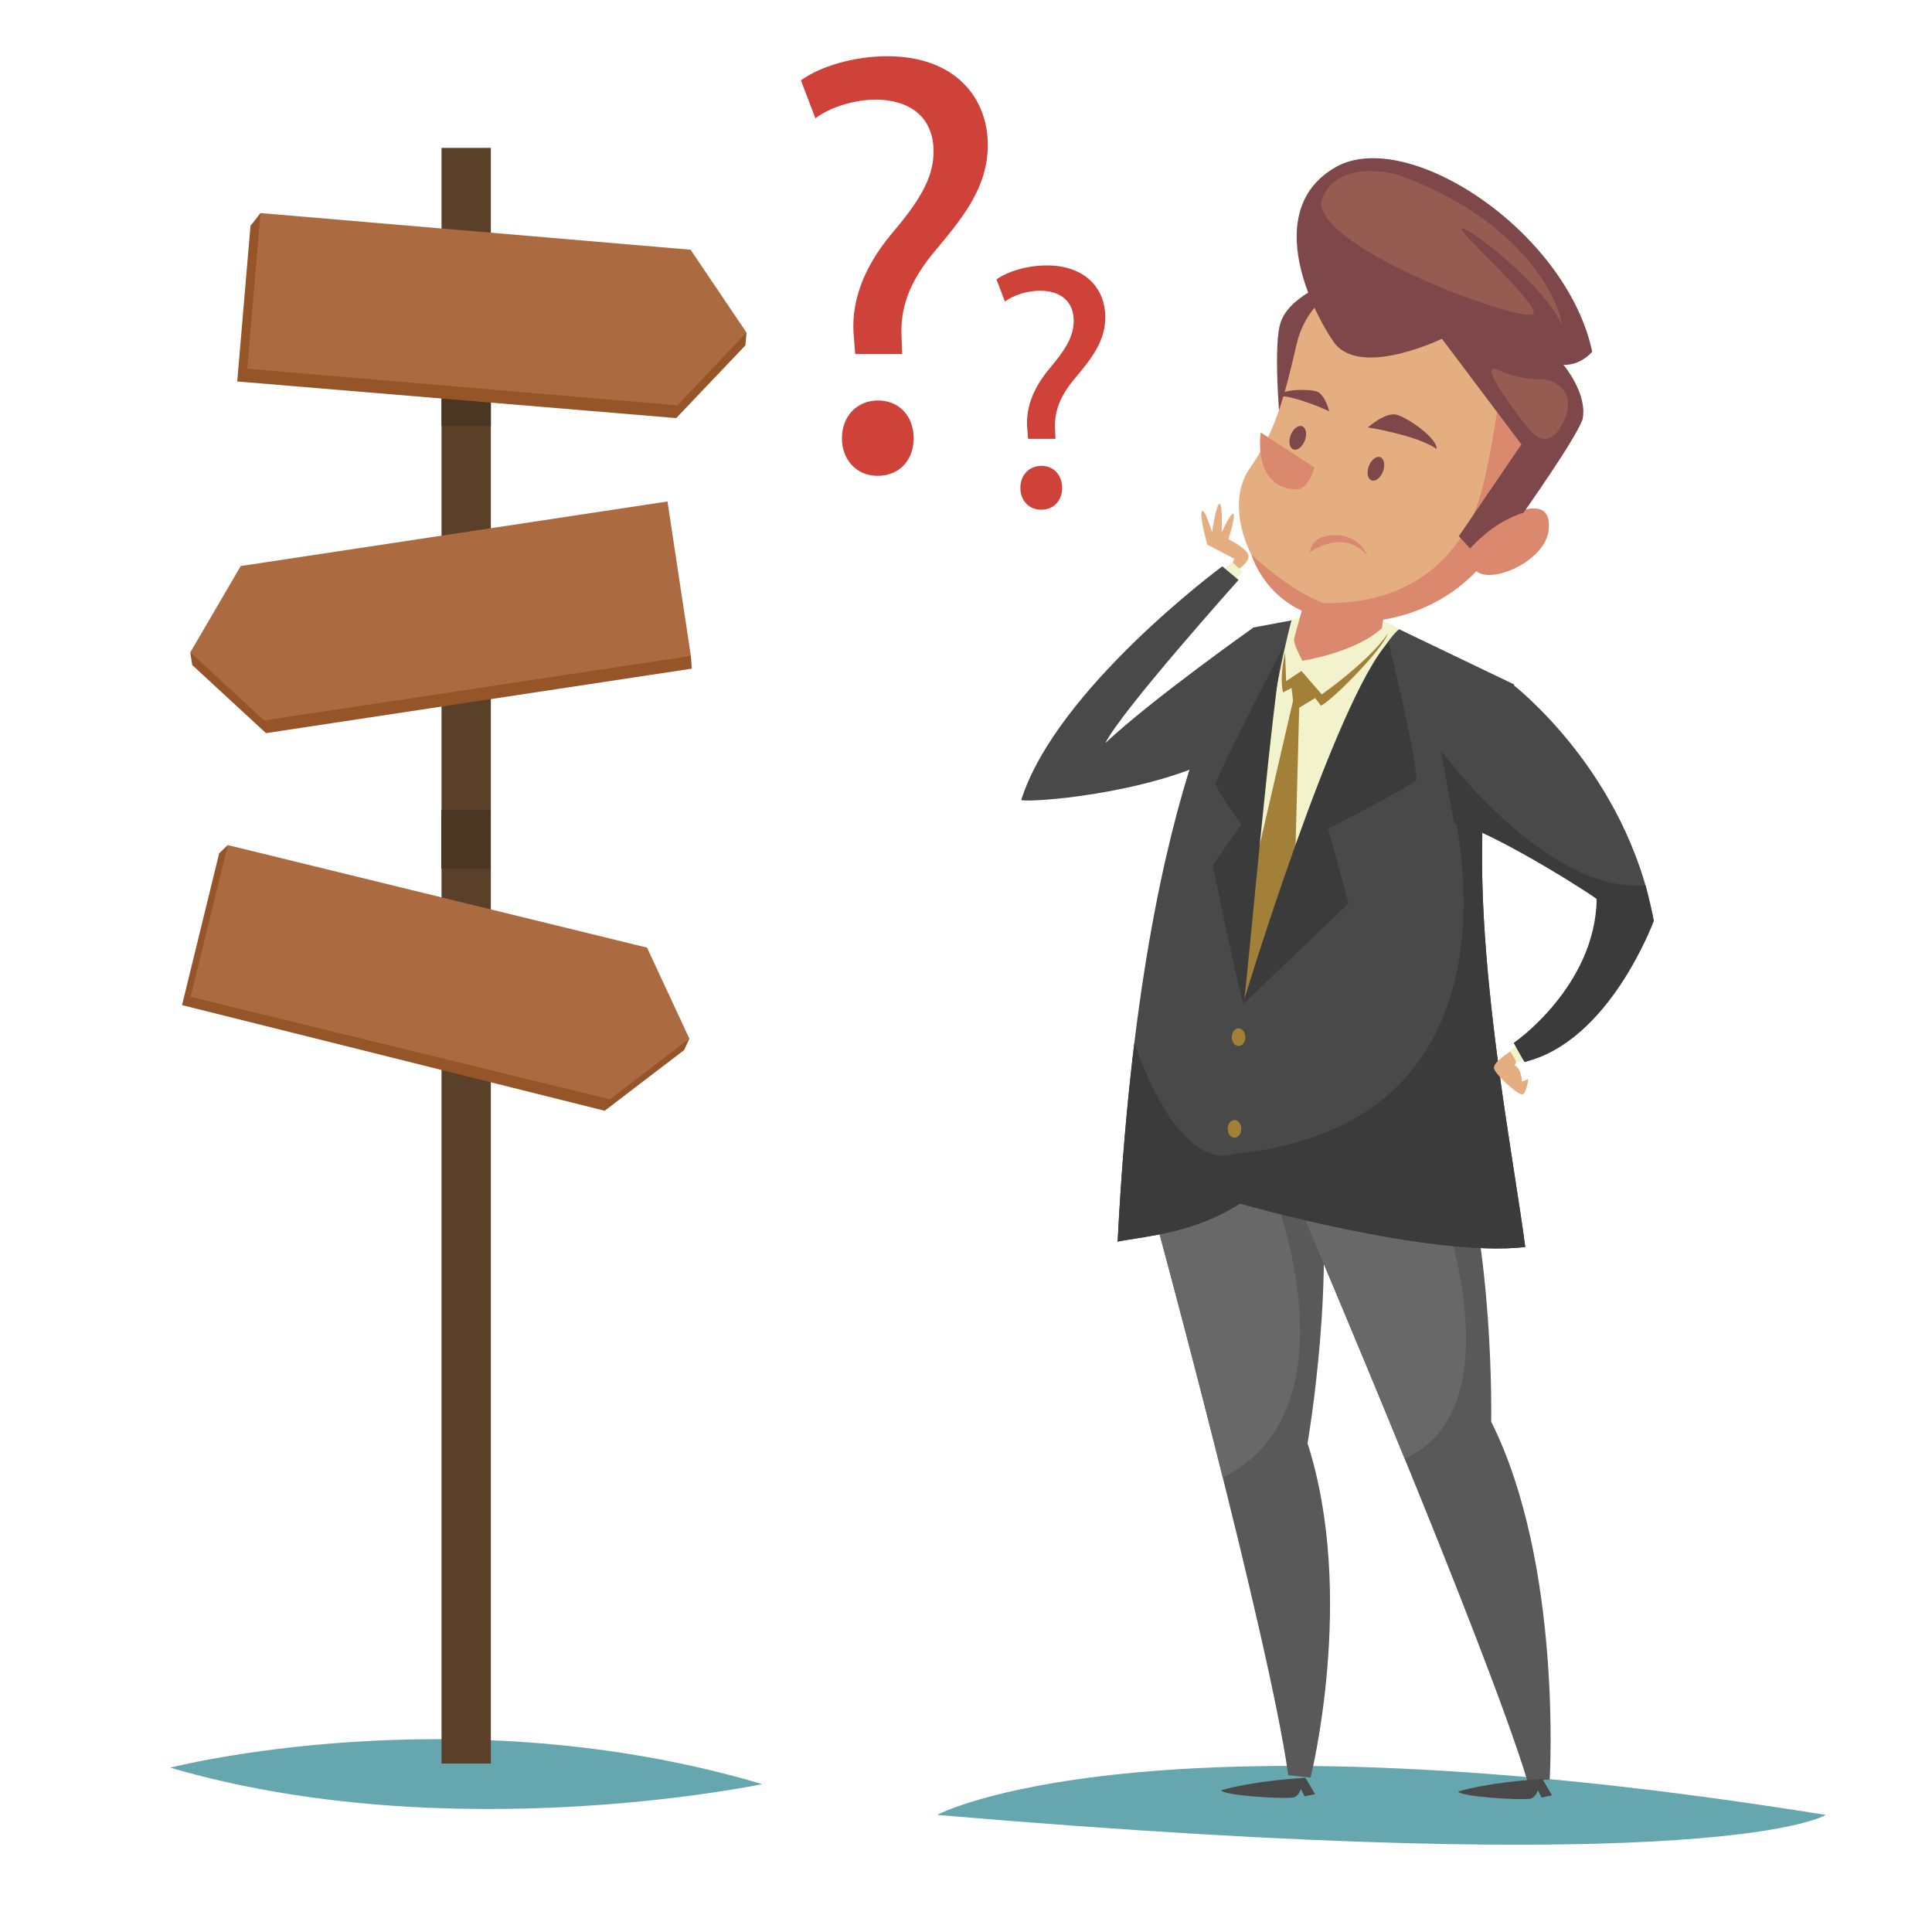 <?xml version="1.0" encoding="utf-8"?>
<!-- Generator: Adobe Illustrator 16.0.0, SVG Export Plug-In . SVG Version: 6.00 Build 0)  -->
<!DOCTYPE svg PUBLIC "-//W3C//DTD SVG 1.1//EN" "http://www.w3.org/Graphics/SVG/1.1/DTD/svg11.dtd">
<svg version="1.1" id="Layer_1" xmlns="http://www.w3.org/2000/svg" xmlns:xlink="http://www.w3.org/1999/xlink" x="0px" y="0px"
	 width="744.136px" height="744.136px" viewBox="0 0 744.136 744.136" enable-background="new 0 0 744.136 744.136"
	 xml:space="preserve">
<g id="BACKGROUND">
</g>
<path fill="#66A7AF" d="M65.562,680.839c0,0,110.74-28.5,227.995,6.334C293.557,687.173,173.697,712.505,65.562,680.839z"/>
<rect x="170.059" y="56.961" fill="#5A4029" width="19" height="622.296"/>
<rect x="170.059" y="141.407" fill="#4A3622" width="19" height="22.669"/>
<polygon fill="#965429" points="283.568,127.766 262.127,101.088 106.536,87.835 100.333,82.07 96.481,86.979 91.374,146.928 
	260.456,161.036 287.109,133.011 287.527,128.103 "/>
<polygon fill="#AC6A40" points="260.874,156.128 95.227,142.019 100.333,82.07 265.979,96.18 287.527,128.103 "/>
<rect x="169.959" y="311.991" fill="#4A3622" width="18.999" height="22.669"/>
<polygon fill="#965429" points="77.22,250.681 93.452,222.888 257.472,198.051 265.636,252.018 266.091,252.64 266.471,257.54 
	102.451,282.376 74.03,256.147 73.292,251.276 "/>
<polygon fill="#AC6A40" points="101.714,277.505 266.091,252.64 257.092,193.152 92.716,218.017 73.292,251.276 "/>
<polygon fill="#965429" points="232.913,427.821 70.115,387.133 84.406,328.689 87.717,325.494 91.255,330.364 245.895,368.176 
	261.896,401.099 265.523,400.047 263.52,404.441 "/>
<polygon fill="#AC6A40" points="249.206,364.983 87.717,325.494 73.426,383.937 234.914,423.426 265.523,400.047 "/>
<path fill="#CE4239" d="M341.696,21.655c-12.307,0-25.544,3.715-33.208,9.288l5.574,14.63c5.806-4.412,15.094-7.199,23.454-7.199
	c14.629,0.231,22.06,8.127,22.06,19.971c0,10.449-5.804,19.507-16.254,31.814c-11.611,13.933-15.791,27.634-14.398,40.174
	l0.464,6.038h18.113l-0.233-6.038c-0.696-11.843,3.019-22.061,13.237-34.136c11.146-13.236,19.958-24.615,19.958-40.406
	C380.462,38.142,368.401,21.655,341.696,21.655z"/>
<path fill="#CE4239" d="M338.212,154.251c-8.127,0-13.933,6.039-13.933,14.63c0,8.127,5.574,14.397,13.702,14.397
	c8.592,0,13.933-6.27,13.933-14.397C351.914,160.291,346.34,154.251,338.212,154.251z"/>
<path fill="#CE4239" d="M401.122,179.433c-4.733,0-8.113,3.518-8.113,8.519c0,4.733,3.245,8.381,7.978,8.381
	c5.003,0,8.112-3.648,8.112-8.381C409.098,182.951,405.853,179.433,401.122,179.433z"/>
<path fill="#CE4239" d="M403.151,102.229c-7.168,0-14.874,2.163-19.336,5.408l3.245,8.518c3.38-2.568,8.788-4.192,13.657-4.192
	c8.518,0.135,12.843,4.733,12.843,11.627c0,6.085-3.38,11.359-9.463,18.525c-6.762,8.114-9.195,16.09-8.384,23.393l0.271,3.516
	h10.547l-0.135-3.516c-0.405-6.897,1.758-12.845,7.707-19.878c6.491-7.706,11.629-14.329,11.629-23.525
	C425.73,111.828,418.7,102.229,403.151,102.229z"/>
<path fill="#E5AE81" d="M476.265,219.71c0,0,5.756-3.402,4.449-6.28c-1.572-2.878-7.588-5.756-7.588-5.756s2.354-6.804,2.094-9.42
	c-0.262-2.617-4.713,6.803-4.713,6.803s0.523-10.99-0.783-10.99s-2.879,10.99-2.879,10.99s-2.877-9.682-3.924-8.111
	c-1.049,1.57,2.092,12.821,2.092,12.821l10.467,5.495l-1.568,3.14L476.265,219.71z"/>
<polygon fill="#F2F3CD" points="470.507,220.233 474.433,216.308 478.621,220.233 474.173,224.681 "/>
<path fill="#494949" d="M482.808,241.688c0,0-39.248,27.735-57.043,44.481c6.281-12.559,51.285-62.797,51.285-62.797l-6.279-5.233
	c0,0-63.844,47.099-77.441,90.009c3.134,1.047,48.137-2.093,76.395-16.747C482.283,285.124,482.808,241.688,482.808,241.688z"/>
<path fill="#66A7AF" d="M360.936,699.037c0,0,78.347-42.449,342.276,0C703.212,699.037,663.582,724.875,360.936,699.037z"/>
<path fill="#595959" d="M444.917,469.007c0,0,43.719,160.852,51.281,214.746l8.584,0.908c0,0,17.639-70.115-1.166-128.777
	c0,0,11.707-67.168,3.234-112.48C498.376,398.089,444.917,469.007,444.917,469.007z"/>
<path fill="#595959" d="M503.058,470.697c0,0,69.49,163.068,85.211,215.174l8.619-0.416c0,0,5.016-82.783-22.537-137.879
	c0,0,1.299-68.168-14.006-111.654C545.042,392.437,503.058,470.697,503.058,470.697z"/>
<path fill="#494949" d="M498.166,685.074c0,0-16.346,1.152-27.766,4.459c0.143,1.881,22.826,3.502,27.887,2.787
	c2.168-0.721,2.75-3.32,2.75-3.32l1.439,2.891l4.047-0.859l-3.748-6.322L498.166,685.074z"/>
<path fill="#494949" d="M589.439,685.535c0,0-16.342,1.152-27.762,4.461c0.141,1.879,22.824,3.502,27.885,2.785
	c2.168-0.721,2.752-3.318,2.752-3.318l1.439,2.893l4.047-0.859l-3.75-6.324L589.439,685.535z"/>
<path fill="#686868" d="M492.226,464.619l-27.455-18.162c-11.037,10.855-19.854,22.551-19.854,22.551s13.014,47.879,26.068,100.145
	C521.671,543.753,492.226,464.619,492.226,464.619z"/>
<path fill="#686868" d="M557.117,470.9l-8.371-26.166l-31.146,2.867c-8.418,11.686-14.541,23.096-14.541,23.096
	s18.127,42.537,37.957,91.1C582.201,543.572,557.117,470.9,557.117,470.9z"/>
<path fill="#494949" d="M482.808,241.688c0,0-42.914,50.238-52.332,236.536c10.465-2.092,29.307-3.139,47.098-14.652
	c0,0,73.266,20.932,109.895,16.746c-5.23-40.818-25.117-137.108-12.559-196.765c2.094-5.233,8.373-19.886,8.373-19.886
	l-52.332-25.119h-31.396L482.808,241.688z"/>
<path fill="#3B3B3B" d="M477.574,463.572c0,0,73.266,20.932,109.895,16.746c-4.223-32.939-17.979-101.99-16.535-158.775
	l-0.209-0.311l-12.561-16.747c0,0,37.68,128.211-83.205,139.986c0,0-19.625,9.418-38.045-42.748
	c-2.75,22.502-4.99,47.893-6.438,76.5C440.941,476.132,459.783,475.085,477.574,463.572z"/>
<path fill="#F2F3CD" d="M497.458,238.811c0,0-16.744,61.489-17.791,145.218c0,0,41.602-128.21,59.395-141.817
	C520.484,231.223,497.458,238.811,497.458,238.811z"/>
<path fill="#7E474A" d="M513.125,108.375c0,0-17.477,5.663-20.189,16.903c-2.715,11.241,0.563,43.146,0.563,43.146
	S527.343,127.548,513.125,108.375z"/>
<path fill="#E5AE81" d="M571.103,214.619c-24.752,28.979-60.502,26.201-75.08,16.091c-14.578-10.109-24.922-35.485-14.813-50.063
	c10.109-14.579,13.332-27.162,18.256-48.301c4.922-21.14,27.434-27.965,27.434-27.965s41.326-11.982,67.592,24.011
	C620.755,164.383,571.103,214.619,571.103,214.619z"/>
<path fill="#DA896F" d="M574.324,202.036c0,0,24.217-15.382,22.154,2.239C594.419,221.897,550.408,232.864,574.324,202.036z"/>
<path fill="#DA896F" d="M577.304,153.584c0,0-3.881,29.2-8.613,41.723c-4.73,12.522-19.346,37.666-58.963,37.005
	c-13.416-5.07-27.707-18.649-27.707-18.649s4.77,17.136,23.891,23.34s46.555,1.238,64.287-18.638
	c14.035-18.207,29.686-54.203,29.686-54.203L577.304,153.584z"/>
<path fill="#7E474A" d="M555.371,130.474c0,0-31.938,15.531-41.805,1.068c-9.867-14.462-26.559-51.437,0.844-67.146
	c27.404-15.71,88.91,24.401,98.863,71.095c-5.219,5.694-11.092,5.007-11.092,5.007s9.539,11.272,7.332,21.171
	c-3.041,8.05-22.754,35.867-22.754,35.867s-10.08,2.325-20.518,13.713l-4.352-4.712l24.096-35.36L555.371,130.474z"/>
<path fill="#965C52" d="M538.353,67.31c0,0-23.932-7-29.461,10.333c-1.055,19.023,80.123,47.657,81.814,43.185
	c1.688-4.472-31.363-33.319-27.447-32.861s31.504,22.128,38.18,36.918C601.121,117.609,587.888,85.008,538.353,67.31z"/>
<path fill="#965C52" d="M594.697,146.103c0,0,12.418,1.626,8.525,13.955c-4.309,11.405-9.93,10.046-13.193,6.513
	c-3.266-3.533-22.256-28.343-13.115-24.123C586.05,146.667,594.697,146.103,594.697,146.103z"/>
<path fill="#7E474A" d="M526.853,164.617c0,0,18.785,2.98,26.479,8.287c0.285-4.169-11.252-12.13-15.494-13.186
	C533.593,158.662,526.853,164.617,526.853,164.617z"/>
<path fill="#7E474A" d="M511.992,158.42c0,0-12.775-5.981-19.707-5.92c1.561-2.68,11.955-2.771,15-1.655
	C510.328,151.961,511.992,158.42,511.992,158.42z"/>
<ellipse transform="matrix(0.354 -0.935 0.935 0.354 173.795 612.137)" fill="#7E474A" cx="529.845" cy="180.309" rx="4.771" ry="2.915"/>
<ellipse transform="matrix(0.354 -0.935 0.935 0.354 165.49 576.287)" fill="#7E474A" cx="499.751" cy="168.394" rx="4.771" ry="2.915"/>
<path fill="#DA896F" d="M506.244,180.036l-20.648-13.453c0,0-3.418,20.675,13.068,21.885
	C504.021,189.237,506.244,180.036,506.244,180.036z"/>
<path fill="#DA896F" d="M502.431,231.746c0,0-2.355,7.85-3.926,14.129c-0.785,1.57,3.141,8.634,3.141,8.634
	s20.41-3.139,30.613-12.559l1.57-10.989l-28.939,2.287"/>
<path fill="#A38037" d="M494.974,251.37l0.391,10.989l5.889-3.925l7.852,9.027c0,0,18.445-12.952,25.51-23.548
	c-2.354,6.672-22.369,26.688-25.902,27.866c-0.395-0.784-7.064-9.027-7.064-9.027l-7.457,3.925
	C494.189,266.677,492.617,261.967,494.974,251.37z"/>
<polygon fill="#A38037" points="497.326,263.929 498.505,273.741 507.533,268.247 501.646,260.79 "/>
<polygon fill="#A38037" points="500.468,270.209 498.9,329.867 478.621,386.908 482.808,335.753 498.505,267.854 "/>
<path fill="#3B3B3B" d="M534.81,247.249c0,0,10.271,42.061,10.795,53.05c-1.047,2.094-34.016,18.839-34.016,18.839l7.85,28.782
	l-40.816,38.986C478.621,386.908,514.207,269.424,534.81,247.249z"/>
<path fill="#3B3B3B" d="M494.322,249.015c0,0-24.072,46.575-26.168,52.855c0.523,2.617,9.943,15.699,9.943,15.699l-10.99,15.698
	c0,0,10.4,50.566,11.971,53.705C481.171,369.18,490.656,262.621,494.322,249.015z"/>
<ellipse fill="#A38037" cx="477.05" cy="399.466" rx="2.617" ry="3.402"/>
<ellipse fill="#A38037" cx="475.48" cy="434.791" rx="2.617" ry="3.4"/>
<polygon fill="#F2F3CD" points="586.16,402.345 582.236,404.701 584.851,409.15 589.039,406.794 "/>
<path fill="#DA896F" d="M504.525,212.71c0,0,12.561-9.42,21.979,1.047c0,0-2.682-7.653-12.297-7.653S504.525,212.71,504.525,212.71z
	"/>
<path fill="#E5AE81" d="M582.71,404.427c0,0-8.1,4.627-7.232,7.23c0.869,2.602,8.389,9.254,10.412,9.834
	c2.025,0.578,2.742-5.879,2.742-5.879l-2.451,0.961c0,0,0-4.916-2.895-6.363C585.023,409.343,582.71,404.427,582.71,404.427z"/>
<polygon fill="#F2F3CD" points="585.427,402.236 581.501,404.591 584.121,409.039 588.306,406.683 "/>
<path fill="#494949" d="M582.548,263.558c0,0,43.959,33.492,54.426,91.056c0,0-15.178,41.864-49.717,54.424l-4.186-7.326
	c0,0,32.969-21.979,31.92-55.47c-4.184-4.188-41.861-28.259-58.607-30.354c0,0-6.281-11.513,2.094-37.679
	C565.804,271.932,582.548,263.558,582.548,263.558z"/>
<path fill="#3B3B3B" d="M560.126,317.176l-5.234-28.259c0,0,40.217,55.23,78.941,52.09l3.141,13.606
	c0,0-16.746,46.378-49.717,54.423c-0.393-0.195-4.186-7.326-4.186-7.326s31.398-21.717,31.92-55.469
	C605.314,339.438,569.544,317.7,560.126,317.176z"/>
<g id="DESIGNED_BY_FREEPIK">
</g>
</svg>
